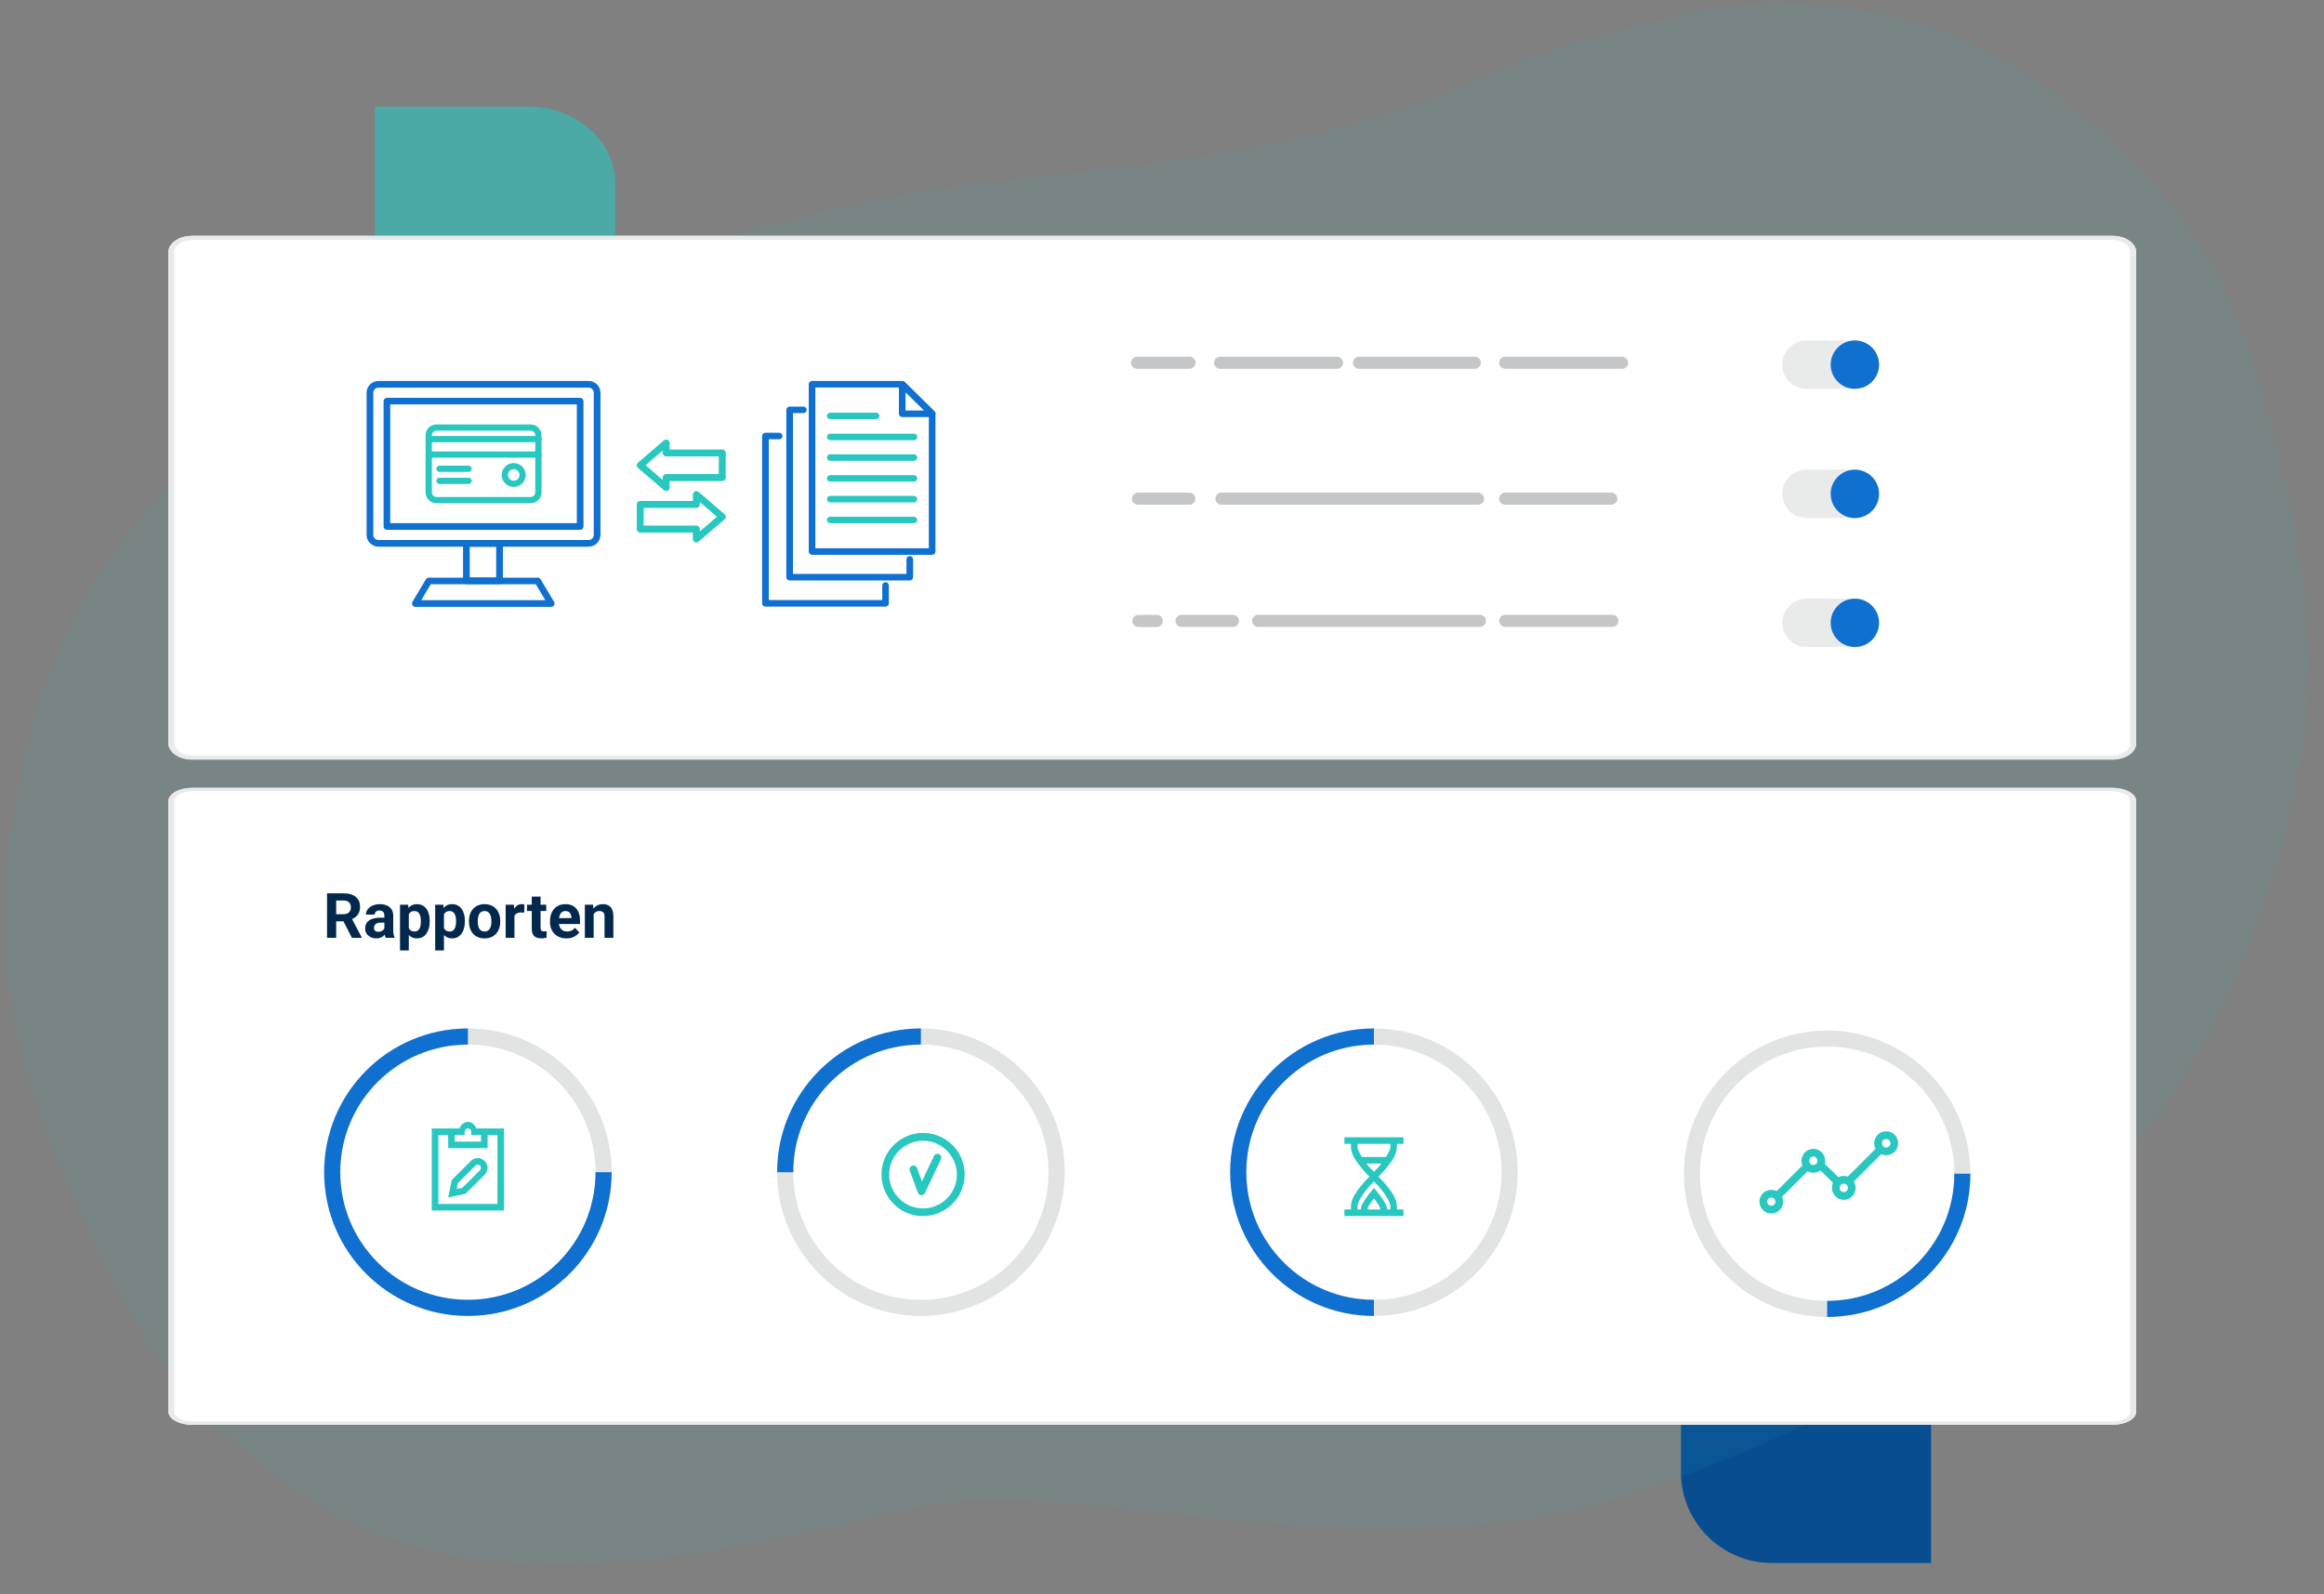 <?xml version="1.0" encoding="UTF-8"?>
<svg xmlns="http://www.w3.org/2000/svg" width="223" height="153" viewBox="0 0 223 153" fill="none">
  <rect x="0" y="0" width="223" height="153" fill="#808080" stroke="none"/>
  <g clip-path="url(#clip0_1985_6934)">
    <path d="M161.295 126H176.568C181.388 126 185.295 129.907 185.295 134.727V150H170.022C165.202 150 161.295 146.093 161.295 141.273V126Z" fill="#094D91"></path>
    <path d="M219.106 45.567C215.662 31.197 212.467 21.777 201.183 12.246C192.331 4.77 185.511 1.397 173.97 0.451C166.034 -0.2 161.515 1.409 153.785 3.318C145.55 5.352 141.468 8.208 133.379 10.762C110.582 17.957 96.158 15.239 73.172 21.805C51.982 27.859 36.14 26.536 20.508 42.083C9.619 52.912 4.227 61.409 1.524 76.536C-1.112 91.287 1.035 100.752 6.932 114.528C12.634 127.853 17.506 135.963 29.642 143.871C49.598 156.875 77.559 146.12 90.602 144.264C105.183 142.189 133.187 151.709 158.004 142.917C175.788 136.616 185.985 130.835 198.734 116.915C207.125 107.754 211.505 101.758 215.928 90.142C222.136 73.836 223.173 62.539 219.106 45.567Z" fill="#28C7C0" fill-opacity="0.07"></path>
    <path d="M35.99 10.226H50.661C55.291 10.226 59.045 13.546 59.045 17.642V30.62H44.374C39.744 30.62 35.99 27.3 35.99 23.204V10.226Z" fill="#28C7C0" fill-opacity="0.6"></path>
    <path d="M16.158 76.885C16.158 76.182 17.183 75.612 18.447 75.612H202.691C203.955 75.612 204.98 76.182 204.98 76.885V135.469C204.98 136.172 203.955 136.742 202.691 136.742H18.447C17.183 136.742 16.158 136.172 16.158 135.469V76.885Z" fill="white"></path>
    <path fill-rule="evenodd" clip-rule="evenodd" d="M202.691 75.931H18.447C17.499 75.931 16.73 76.358 16.73 76.885V135.469C16.73 135.996 17.499 136.424 18.447 136.424H202.691C203.639 136.424 204.408 135.996 204.408 135.469V76.885C204.408 76.358 203.639 75.931 202.691 75.931ZM18.447 75.612C17.183 75.612 16.158 76.182 16.158 76.885V135.469C16.158 136.172 17.183 136.742 18.447 136.742H202.691C203.955 136.742 204.98 136.172 204.98 135.469V76.885C204.98 76.182 203.955 75.612 202.691 75.612H18.447Z" fill="#E8EAEB"></path>
    <path fill-rule="evenodd" clip-rule="evenodd" d="M144.086 112.498C144.086 105.734 138.603 100.25 131.839 100.25C125.075 100.25 119.591 105.734 119.591 112.498C119.591 119.262 125.075 124.745 131.839 124.745C138.603 124.745 144.086 119.262 144.086 112.498ZM131.839 98.703C139.457 98.703 145.634 104.879 145.634 112.498C145.634 120.117 139.457 126.293 131.839 126.293C124.22 126.293 118.043 120.117 118.043 112.498C118.043 104.879 124.22 98.703 131.839 98.703Z" fill="#E2E3E3"></path>
    <path fill-rule="evenodd" clip-rule="evenodd" d="M131.836 100.25C125.072 100.25 119.589 105.734 119.589 112.498C119.589 119.262 125.072 124.745 131.836 124.745V126.293C124.217 126.293 118.041 120.117 118.041 112.498C118.041 104.879 124.217 98.703 131.836 98.703V100.25Z" fill="#1070D0"></path>
    <path d="M129.003 109.144V109.774H129.633V110.089C129.633 110.801 130.162 111.501 130.649 112.097C131.031 112.564 131.264 112.78 131.411 112.924C131.264 113.068 131.031 113.284 130.649 113.751C130.162 114.347 129.633 115.047 129.633 115.759V116.074H129.003V116.705H129.633H134.043H134.673V116.074H134.043V115.759C134.043 115.047 133.514 114.347 133.027 113.751C132.645 113.284 132.413 113.068 132.266 112.924C132.413 112.78 132.645 112.564 133.027 112.097C133.514 111.501 134.043 110.801 134.043 110.089V109.774H134.673V109.144H134.043H129.633H129.003ZM130.263 109.774H133.413V110.089C133.413 110.297 133.229 110.657 132.994 111.034H130.683C130.448 110.657 130.263 110.297 130.263 110.089V109.774ZM131.113 111.664H132.563C132.554 111.675 132.548 111.688 132.54 111.698C132.19 112.127 131.984 112.316 131.838 112.46C131.692 112.316 131.487 112.127 131.137 111.698C131.128 111.688 131.122 111.675 131.113 111.664ZM131.838 113.388C131.984 113.532 132.19 113.722 132.54 114.15C132.997 114.71 133.413 115.428 133.413 115.759V116.074H133.098C133.098 115.852 133.014 115.676 132.915 115.487C132.816 115.298 132.692 115.107 132.569 114.932C132.322 114.582 132.078 114.295 132.078 114.295L131.838 114.013L131.598 114.295C131.598 114.295 131.354 114.582 131.108 114.932C130.985 115.107 130.86 115.298 130.761 115.487C130.663 115.676 130.578 115.852 130.578 116.074H130.263V115.759C130.263 115.428 130.679 114.71 131.137 114.15C131.487 113.722 131.692 113.532 131.838 113.388ZM131.838 115.016C131.922 115.121 131.946 115.142 132.053 115.294C132.166 115.455 132.278 115.629 132.356 115.779C132.435 115.928 132.468 116.065 132.468 116.074H131.208C131.208 116.065 131.242 115.928 131.32 115.779C131.398 115.629 131.51 115.455 131.623 115.294C131.73 115.142 131.755 115.121 131.838 115.016Z" fill="#28C7BF"></path>
    <path fill-rule="evenodd" clip-rule="evenodd" d="M88.365 100.25C81.601 100.25 76.118 105.734 76.118 112.498C76.118 119.262 81.601 124.745 88.365 124.745C95.129 124.745 100.613 119.262 100.613 112.498C100.613 105.734 95.129 100.25 88.365 100.25ZM74.57 112.498C74.57 104.879 80.747 98.703 88.365 98.703C95.984 98.703 102.161 104.879 102.161 112.498C102.161 120.117 95.984 126.293 88.365 126.293C80.747 126.293 74.57 120.117 74.57 112.498Z" fill="#E2E3E3"></path>
    <path fill-rule="evenodd" clip-rule="evenodd" d="M88.365 100.25C81.601 100.25 76.118 105.734 76.118 112.498H74.57C74.57 104.879 80.747 98.703 88.365 98.703V100.25Z" fill="#1070D0"></path>
    <path d="M88.42 114.712H88.406C88.254 114.706 88.128 114.613 88.075 114.467L87.299 112.353C87.226 112.16 87.326 111.948 87.518 111.875C87.71 111.802 87.922 111.902 87.995 112.094L88.466 113.38L89.619 110.941C89.706 110.755 89.924 110.676 90.11 110.762C90.295 110.848 90.375 111.067 90.289 111.252L88.758 114.494C88.698 114.626 88.565 114.706 88.42 114.706V114.712Z" fill="#28C7BF"></path>
    <path d="M88.568 116.709C87.302 116.709 86.142 116.126 85.379 115.105C84.856 114.409 84.584 113.587 84.584 112.719C84.584 110.518 86.374 108.728 88.574 108.728C89.323 108.728 90.059 108.94 90.702 109.345C91.869 110.08 92.565 111.34 92.565 112.712C92.565 114.913 90.775 116.702 88.574 116.702L88.568 116.709ZM88.568 109.477C86.778 109.477 85.32 110.936 85.32 112.725C85.32 113.428 85.545 114.097 85.969 114.667C86.592 115.496 87.534 115.973 88.568 115.973C90.358 115.973 91.816 114.515 91.816 112.725C91.816 111.605 91.246 110.584 90.298 109.981C89.781 109.65 89.178 109.477 88.568 109.477Z" fill="#28C7BF"></path>
    <path fill-rule="evenodd" clip-rule="evenodd" d="M44.897 100.25C38.133 100.25 32.649 105.734 32.649 112.498C32.649 119.262 38.133 124.745 44.897 124.745C51.661 124.745 57.144 119.262 57.144 112.498C57.144 105.734 51.661 100.25 44.897 100.25ZM31.102 112.498C31.102 104.879 37.278 98.703 44.897 98.703C52.516 98.703 58.692 104.879 58.692 112.498C58.692 120.117 52.516 126.293 44.897 126.293C37.278 126.293 31.102 120.117 31.102 112.498Z" fill="#E2E3E3"></path>
    <path fill-rule="evenodd" clip-rule="evenodd" d="M44.897 100.25C38.133 100.25 32.649 105.734 32.649 112.498C32.649 119.262 38.133 124.745 44.897 124.745C51.661 124.745 57.144 119.262 57.144 112.498H58.692C58.692 120.117 52.516 126.293 44.897 126.293C37.278 126.293 31.102 120.117 31.102 112.498C31.102 104.879 37.278 98.703 44.897 98.703V100.25Z" fill="#1070D0"></path>
    <path d="M44.897 107.67C44.501 107.67 44.223 107.951 44.083 108.3H43.322H43.007H41.432V116.176H48.362V108.3H46.787H46.472H45.711C45.571 107.951 45.293 107.67 44.897 107.67ZM44.897 108.3C45.075 108.3 45.212 108.437 45.212 108.615V108.93H45.527H46.157V109.56H43.637V108.93H44.582V108.615C44.582 108.437 44.719 108.3 44.897 108.3ZM42.062 108.93H43.007V110.19H46.787V108.93H47.732V115.546H42.062V108.93ZM45.842 111.135C45.606 111.135 45.37 111.23 45.181 111.419L43.353 113.246L43.007 114.916L44.677 114.569L46.504 112.742C46.693 112.553 46.787 112.317 46.787 112.08C46.787 111.844 46.693 111.608 46.504 111.419C46.315 111.23 46.078 111.135 45.842 111.135ZM45.842 111.765C45.921 111.765 45.999 111.797 46.062 111.86C46.188 111.986 46.188 112.175 46.062 112.301L44.362 114.002L43.826 114.097L43.92 113.561L45.622 111.86C45.685 111.797 45.763 111.765 45.842 111.765Z" fill="#28C7C0"></path>
    <path d="M16.158 24.191C16.158 23.331 17.183 22.633 18.447 22.633H202.691C203.955 22.633 204.98 23.331 204.98 24.191V71.336C204.98 72.197 203.955 72.895 202.691 72.895H18.447C17.183 72.895 16.158 72.197 16.158 71.336V24.191Z" fill="white"></path>
    <path fill-rule="evenodd" clip-rule="evenodd" d="M202.691 23.022H18.447C17.499 23.022 16.73 23.546 16.73 24.191V71.336C16.73 71.982 17.499 72.505 18.447 72.505H202.691C203.639 72.505 204.408 71.982 204.408 71.336V24.191C204.408 23.546 203.639 23.022 202.691 23.022ZM18.447 22.633C17.183 22.633 16.158 23.331 16.158 24.191V71.336C16.158 72.197 17.183 72.895 18.447 72.895H202.691C203.955 72.895 204.98 72.197 204.98 71.336V24.191C204.98 23.331 203.955 22.633 202.691 22.633H18.447Z" fill="#E8EAEB"></path>
    <path d="M56.481 52.465H36.313C35.689 52.465 35.176 51.96 35.176 51.335V37.691C35.176 37.066 35.684 36.562 36.313 36.562H56.481C57.105 36.562 57.619 37.066 57.619 37.691V51.335C57.619 51.955 57.111 52.465 56.481 52.465V52.465ZM36.313 37.203C36.044 37.203 35.821 37.423 35.821 37.691V51.335C35.821 51.603 36.044 51.824 36.313 51.824H56.481C56.751 51.824 56.973 51.603 56.973 51.335V37.691C56.973 37.423 56.751 37.203 56.481 37.203H36.313V37.203ZM55.666 50.847H37.129C36.949 50.847 36.806 50.705 36.806 50.527V38.5C36.806 38.321 36.949 38.18 37.129 38.18H55.666C55.846 38.18 55.989 38.321 55.989 38.5V50.532C55.989 50.71 55.846 50.852 55.666 50.852V50.847ZM37.446 50.206H55.349V38.815H37.446V50.212V50.206Z" fill="#1070D0"></path>
    <path d="M47.933 56.057H44.752C44.573 56.057 44.43 55.915 44.43 55.736V52.16C44.43 51.981 44.573 51.84 44.752 51.84H47.933C48.113 51.84 48.256 51.981 48.256 52.16V55.736C48.256 55.915 48.113 56.057 47.933 56.057ZM45.075 55.416H47.61V52.475H45.075V55.416Z" fill="#1070D0"></path>
    <path d="M52.89 58.242H39.856C39.74 58.242 39.634 58.179 39.576 58.079C39.518 57.979 39.518 57.859 39.576 57.759L40.867 55.595C40.925 55.495 41.031 55.438 41.142 55.438H51.599C51.715 55.438 51.816 55.495 51.874 55.595L53.166 57.759C53.224 57.859 53.224 57.979 53.166 58.079C53.107 58.179 53.001 58.242 52.885 58.242H52.89ZM40.423 57.601H52.324L51.414 56.073H41.333L40.423 57.601V57.601Z" fill="#1070D0"></path>
    <path d="M50.911 48.295H41.888C41.306 48.295 40.835 47.827 40.835 47.25V41.777C40.835 41.2 41.306 40.732 41.888 40.732H50.911C51.493 40.732 51.964 41.2 51.964 41.777V47.25C51.964 47.827 51.493 48.295 50.911 48.295ZM41.888 41.331C41.639 41.331 41.438 41.531 41.438 41.777V47.25C41.438 47.496 41.639 47.696 41.888 47.696H50.911C51.159 47.696 51.361 47.496 51.361 47.25V41.777C51.361 41.531 51.159 41.331 50.911 41.331H41.888Z" fill="#28C7C0"></path>
    <path d="M51.662 42.444H41.137C40.973 42.444 40.835 42.313 40.835 42.145C40.835 41.977 40.967 41.845 41.137 41.845H51.662C51.826 41.845 51.964 41.977 51.964 42.145C51.964 42.313 51.831 42.444 51.662 42.444Z" fill="#28C7C0"></path>
    <path d="M51.662 43.926H41.137C40.973 43.926 40.835 43.794 40.835 43.626C40.835 43.458 40.967 43.327 41.137 43.327H51.662C51.826 43.327 51.964 43.458 51.964 43.626C51.964 43.794 51.831 43.926 51.662 43.926Z" fill="#28C7C0"></path>
    <path d="M44.964 45.289H42.175C42.011 45.289 41.873 45.158 41.873 44.99C41.873 44.822 42.005 44.691 42.175 44.691H44.964C45.128 44.691 45.265 44.822 45.265 44.99C45.265 45.158 45.133 45.289 44.964 45.289Z" fill="#28C7C0"></path>
    <path d="M44.964 46.45H42.175C42.011 46.45 41.873 46.318 41.873 46.15C41.873 45.982 42.005 45.851 42.175 45.851H44.964C45.128 45.851 45.265 45.982 45.265 46.15C45.265 46.318 45.133 46.45 44.964 46.45Z" fill="#28C7C0"></path>
    <path d="M49.293 46.73C48.658 46.73 48.14 46.215 48.14 45.585C48.14 44.955 48.658 44.44 49.293 44.44C49.928 44.44 50.447 44.955 50.447 45.585C50.447 46.215 49.928 46.73 49.293 46.73ZM49.293 45.033C48.986 45.033 48.738 45.28 48.738 45.585C48.738 45.889 48.986 46.136 49.293 46.136C49.6 46.136 49.849 45.889 49.849 45.585C49.849 45.28 49.6 45.033 49.293 45.033Z" fill="#28C7C0"></path>
    <path d="M69.638 49.596C69.638 49.694 69.597 49.787 69.52 49.849L67.033 51.979C66.935 52.062 66.796 52.083 66.677 52.031C66.558 51.974 66.481 51.861 66.481 51.727V51.113H61.435C61.249 51.113 61.1 50.963 61.1 50.777V48.414C61.1 48.229 61.249 48.079 61.435 48.079H66.486V47.465C66.486 47.336 66.563 47.217 66.682 47.161C66.801 47.104 66.94 47.124 67.038 47.212L69.525 49.343C69.597 49.405 69.643 49.498 69.643 49.596H69.638ZM67.151 51.004L68.792 49.596L67.151 48.187V48.409C67.151 48.595 67.002 48.745 66.816 48.745H61.765V50.442H66.816C67.002 50.442 67.151 50.592 67.151 50.777V50.999V51.004Z" fill="#28C7C0"></path>
    <path d="M69.638 43.472V45.835C69.638 46.021 69.489 46.17 69.303 46.17H64.257V46.785C64.257 46.913 64.18 47.032 64.061 47.089C63.942 47.146 63.803 47.125 63.705 47.037L61.218 44.907C61.146 44.845 61.1 44.752 61.1 44.654C61.1 44.556 61.141 44.463 61.218 44.401L63.705 42.27C63.803 42.188 63.942 42.167 64.061 42.218C64.18 42.275 64.257 42.389 64.257 42.523V43.137H69.308C69.494 43.137 69.643 43.286 69.643 43.472H69.638ZM68.973 45.5V43.802H63.922C63.736 43.802 63.586 43.653 63.586 43.467V43.245L61.946 44.648L63.586 46.057V45.835C63.586 45.649 63.736 45.5 63.922 45.5H68.973Z" fill="#28C7C0"></path>
    <path d="M89.445 53.249H77.921C77.744 53.249 77.604 53.11 77.604 52.936V36.875C77.598 36.706 77.744 36.562 77.921 36.562H86.574C86.657 36.562 86.741 36.593 86.798 36.654L89.668 39.482C89.731 39.543 89.762 39.62 89.762 39.702V52.936C89.762 53.11 89.622 53.249 89.445 53.249ZM78.239 52.617H89.127V39.836L86.444 37.193H78.239V52.623V52.617Z" fill="#1070D0"></path>
    <path d="M89.446 40.025H86.571C86.487 40.025 86.404 39.994 86.347 39.932C86.289 39.871 86.253 39.794 86.253 39.712V36.879C86.253 36.751 86.336 36.638 86.456 36.587C86.576 36.536 86.711 36.566 86.805 36.654L89.675 39.481C89.769 39.573 89.795 39.707 89.743 39.825C89.691 39.943 89.576 40.02 89.446 40.02V40.025ZM86.894 39.394H88.675L86.894 37.639V39.394Z" fill="#1070D0"></path>
    <path d="M84.061 40.23H79.665C79.487 40.23 79.347 40.091 79.347 39.916C79.347 39.742 79.487 39.603 79.665 39.603H84.066C84.243 39.603 84.384 39.742 84.384 39.916C84.384 40.091 84.243 40.23 84.066 40.23H84.061Z" fill="#28C7C0"></path>
    <path d="M87.697 42.244H79.665C79.487 42.244 79.347 42.105 79.347 41.931C79.347 41.757 79.487 41.618 79.665 41.618H87.697C87.874 41.618 88.015 41.757 88.015 41.931C88.015 42.105 87.874 42.244 87.697 42.244Z" fill="#28C7C0"></path>
    <path d="M87.697 44.227H79.665C79.487 44.227 79.347 44.089 79.347 43.914C79.347 43.74 79.487 43.601 79.665 43.601H87.697C87.874 43.601 88.015 43.74 88.015 43.914C88.015 44.089 87.874 44.227 87.697 44.227Z" fill="#28C7C0"></path>
    <path d="M87.697 46.226H79.665C79.487 46.226 79.347 46.088 79.347 45.913C79.347 45.739 79.487 45.6 79.665 45.6H87.697C87.874 45.6 88.015 45.739 88.015 45.913C88.015 46.088 87.874 46.226 87.697 46.226Z" fill="#28C7C0"></path>
    <path d="M87.697 48.217H79.665C79.487 48.217 79.347 48.078 79.347 47.904C79.347 47.73 79.487 47.591 79.665 47.591H87.697C87.874 47.591 88.015 47.73 88.015 47.904C88.015 48.078 87.874 48.217 87.697 48.217Z" fill="#28C7C0"></path>
    <path d="M87.697 50.216H79.665C79.487 50.216 79.347 50.077 79.347 49.903C79.347 49.728 79.487 49.59 79.665 49.59H87.697C87.874 49.59 88.015 49.728 88.015 49.903C88.015 50.077 87.874 50.216 87.697 50.216Z" fill="#28C7C0"></path>
    <path d="M87.298 55.71H75.77C75.593 55.71 75.452 55.572 75.452 55.397V39.336C75.452 39.162 75.593 39.023 75.77 39.023H77.088C77.265 39.023 77.406 39.162 77.406 39.336C77.406 39.511 77.265 39.649 77.088 39.649H76.088V55.079H86.981V53.678C86.981 53.504 87.121 53.365 87.298 53.365C87.475 53.365 87.616 53.504 87.616 53.678V55.392C87.616 55.566 87.475 55.705 87.298 55.705V55.71Z" fill="#1070D0"></path>
    <path d="M84.975 58.218H73.447C73.27 58.218 73.129 58.08 73.129 57.905V41.845C73.129 41.67 73.27 41.532 73.447 41.532H74.765C74.942 41.532 75.082 41.67 75.082 41.845C75.082 42.019 74.942 42.158 74.765 42.158H73.77V57.587H84.657V56.186C84.657 56.012 84.798 55.873 84.975 55.873C85.152 55.873 85.293 56.012 85.293 56.186V57.9C85.293 58.075 85.152 58.213 84.975 58.213V58.218Z" fill="#1070D0"></path>
    <path d="M114.708 47.857C114.708 48.178 114.448 48.438 114.128 48.438L109.189 48.438C108.869 48.438 108.609 48.178 108.609 47.857V47.857C108.609 47.536 108.869 47.277 109.189 47.277L114.128 47.277C114.448 47.277 114.708 47.536 114.708 47.857V47.857Z" fill="#C4C6C7"></path>
    <path d="M155.2 47.857C155.2 48.178 154.94 48.438 154.62 48.438L144.431 48.438C144.111 48.438 143.851 48.178 143.851 47.857C143.851 47.536 144.111 47.277 144.431 47.277L154.62 47.277C154.94 47.277 155.2 47.536 155.2 47.857Z" fill="#C4C6C7"></path>
    <path d="M142.41 47.857C142.41 48.178 142.15 48.438 141.83 48.438L117.204 48.438C116.883 48.438 116.623 48.178 116.623 47.857V47.857C116.623 47.536 116.883 47.277 117.204 47.277L141.83 47.277C142.15 47.277 142.41 47.536 142.41 47.857V47.857Z" fill="#C4C6C7"></path>
    <path d="M108.658 59.592C108.658 59.272 108.918 59.012 109.239 59.012H111.004C111.325 59.012 111.585 59.272 111.585 59.592V59.592C111.585 59.913 111.325 60.173 111.004 60.173H109.239C108.918 60.173 108.658 59.913 108.658 59.592V59.592Z" fill="#C4C6C7"></path>
    <path d="M118.888 59.584C118.888 59.904 118.628 60.164 118.307 60.164L113.369 60.164C113.049 60.164 112.789 59.904 112.789 59.584V59.584C112.789 59.263 113.049 59.003 113.369 59.003L118.307 59.003C118.628 59.003 118.888 59.263 118.888 59.584V59.584Z" fill="#C4C6C7"></path>
    <path d="M155.298 59.584C155.298 59.904 155.038 60.164 154.717 60.164L144.43 60.164C144.109 60.164 143.85 59.904 143.85 59.584C143.85 59.263 144.109 59.003 144.43 59.003L154.717 59.003C155.038 59.003 155.298 59.263 155.298 59.584Z" fill="#C4C6C7"></path>
    <path d="M142.584 59.584C142.584 59.904 142.324 60.164 142.004 60.164L120.722 60.164C120.401 60.164 120.141 59.904 120.141 59.584V59.584C120.141 59.263 120.401 59.003 120.722 59.003L142.004 59.003C142.324 59.003 142.584 59.263 142.584 59.584V59.584Z" fill="#C4C6C7"></path>
    <path d="M114.723 34.814C114.723 35.134 114.463 35.394 114.142 35.394L109.112 35.394C108.791 35.394 108.532 35.134 108.532 34.814V34.814C108.532 34.493 108.791 34.233 109.112 34.233L114.142 34.233C114.463 34.233 114.723 34.493 114.723 34.814V34.814Z" fill="#C4C6C7"></path>
    <path d="M128.878 34.814C128.878 35.134 128.618 35.394 128.298 35.394L117.075 35.394C116.755 35.394 116.495 35.134 116.495 34.814V34.814C116.495 34.493 116.755 34.233 117.075 34.233L128.298 34.233C128.618 34.233 128.878 34.493 128.878 34.814V34.814Z" fill="#C4C6C7"></path>
    <path d="M156.233 34.814C156.233 35.134 155.974 35.394 155.653 35.394L144.431 35.394C144.11 35.394 143.85 35.134 143.85 34.814V34.814C143.85 34.493 144.11 34.233 144.431 34.233L155.653 34.233C155.974 34.233 156.233 34.493 156.233 34.814V34.814Z" fill="#C4C6C7"></path>
    <path d="M142.102 34.814C142.102 35.134 141.842 35.394 141.521 35.394L130.406 35.394C130.086 35.394 129.826 35.134 129.826 34.814V34.814C129.826 34.493 130.086 34.233 130.406 34.233L141.521 34.233C141.842 34.233 142.102 34.493 142.102 34.814V34.814Z" fill="#C4C6C7"></path>
    <path d="M171.02 34.996C171.02 33.714 172.059 32.674 173.341 32.674H177.985C179.267 32.674 180.306 33.714 180.306 34.996V34.996C180.306 36.278 179.267 37.317 177.985 37.317H173.341C172.059 37.317 171.02 36.278 171.02 34.996V34.996Z" fill="#E9EAEA"></path>
    <path d="M180.307 34.996C180.307 36.278 179.268 37.317 177.986 37.317C176.704 37.317 175.664 36.278 175.664 34.996C175.664 33.714 176.704 32.674 177.986 32.674C179.268 32.674 180.307 33.714 180.307 34.996Z" fill="#1070D0"></path>
    <path d="M171.02 47.396C171.02 46.114 172.059 45.075 173.341 45.075H177.985C179.267 45.075 180.306 46.114 180.306 47.396V47.396C180.306 48.679 179.267 49.718 177.985 49.718H173.341C172.059 49.718 171.02 48.679 171.02 47.396V47.396Z" fill="#E9EAEA"></path>
    <path d="M180.307 47.396C180.307 48.679 179.268 49.718 177.986 49.718C176.704 49.718 175.664 48.679 175.664 47.396C175.664 46.114 176.704 45.075 177.986 45.075C179.268 45.075 180.307 46.114 180.307 47.396Z" fill="#1070D0"></path>
    <path d="M171.02 59.774C171.02 58.491 172.059 57.452 173.341 57.452H177.985C179.267 57.452 180.306 58.491 180.306 59.774V59.774C180.306 61.056 179.267 62.095 177.985 62.095H173.341C172.059 62.095 171.02 61.056 171.02 59.774V59.774Z" fill="#E9EAEA"></path>
    <path d="M180.307 59.774C180.307 61.056 179.268 62.095 177.986 62.095C176.704 62.095 175.664 61.056 175.664 59.774C175.664 58.491 176.704 57.452 177.986 57.452C179.268 57.452 180.307 58.491 180.307 59.774Z" fill="#1070D0"></path>
    <path fill-rule="evenodd" clip-rule="evenodd" d="M175.324 124.846C182.063 124.846 187.526 119.383 187.526 112.644C187.526 105.905 182.063 100.442 175.324 100.442C168.585 100.442 163.122 105.905 163.122 112.644C163.122 119.383 168.585 124.846 175.324 124.846ZM189.068 112.644C189.068 120.234 182.915 126.388 175.324 126.388C167.734 126.388 161.58 120.234 161.58 112.644C161.58 105.053 167.734 98.9 175.324 98.9C182.915 98.9 189.068 105.053 189.068 112.644Z" fill="#E2E3E3"></path>
    <path fill-rule="evenodd" clip-rule="evenodd" d="M175.324 124.846C182.063 124.846 187.526 119.383 187.526 112.644L189.068 112.644C189.068 120.234 182.915 126.388 175.324 126.388L175.324 124.846Z" fill="#1070D0"></path>
    <path fill-rule="evenodd" clip-rule="evenodd" d="M169.966 114.929C169.748 114.929 169.57 115.107 169.57 115.325C169.57 115.544 169.748 115.721 169.966 115.721C170.185 115.721 170.362 115.544 170.362 115.325C170.362 115.107 170.185 114.929 169.966 114.929ZM168.828 115.325C168.828 114.697 169.338 114.187 169.966 114.187C170.595 114.187 171.105 114.697 171.105 115.325C171.105 115.954 170.595 116.463 169.966 116.463C169.338 116.463 168.828 115.954 168.828 115.325Z" fill="#28C7C0"></path>
    <path fill-rule="evenodd" clip-rule="evenodd" d="M174 110.995C173.786 110.995 173.604 111.172 173.604 111.403C173.604 111.635 173.786 111.812 174 111.812C174.213 111.812 174.395 111.635 174.395 111.403C174.395 111.172 174.213 110.995 174 110.995ZM172.861 111.403C172.861 110.774 173.365 110.253 174 110.253C174.634 110.253 175.138 110.774 175.138 111.403C175.138 112.033 174.634 112.554 174 112.554C173.365 112.554 172.861 112.033 172.861 111.403Z" fill="#28C7C0"></path>
    <path fill-rule="evenodd" clip-rule="evenodd" d="M176.919 113.593C176.706 113.593 176.523 113.77 176.523 114.001C176.523 114.233 176.706 114.41 176.919 114.41C177.132 114.41 177.315 114.233 177.315 114.001C177.315 113.77 177.132 113.593 176.919 113.593ZM175.781 114.001C175.781 113.372 176.285 112.851 176.919 112.851C177.553 112.851 178.057 113.372 178.057 114.001C178.057 114.631 177.553 115.152 176.919 115.152C176.285 115.152 175.781 114.631 175.781 114.001Z" fill="#28C7C0"></path>
    <path fill-rule="evenodd" clip-rule="evenodd" d="M180.99 109.313C180.764 109.313 180.581 109.495 180.581 109.721C180.581 109.946 180.764 110.129 180.99 110.129C181.215 110.129 181.398 109.946 181.398 109.721C181.398 109.495 181.215 109.313 180.99 109.313ZM179.839 109.721C179.839 109.085 180.354 108.57 180.99 108.57C181.625 108.57 182.14 109.085 182.14 109.721C182.14 110.356 181.625 110.871 180.99 110.871C180.354 110.871 179.839 110.356 179.839 109.721Z" fill="#28C7C0"></path>
    <path fill-rule="evenodd" clip-rule="evenodd" d="M173.669 112.182L170.58 115.271L170.055 114.747L173.145 111.657L173.669 112.182Z" fill="#28C7C0"></path>
    <path fill-rule="evenodd" clip-rule="evenodd" d="M180.777 110.497L177.688 113.586L177.163 113.061L180.252 109.972L180.777 110.497Z" fill="#28C7C0"></path>
    <path fill-rule="evenodd" clip-rule="evenodd" d="M176.154 113.781L174.534 112.182L175.055 111.654L176.675 113.252L176.154 113.781Z" fill="#28C7C0"></path>
    <path d="M31.381 85.734H32.972C33.298 85.734 33.578 85.783 33.812 85.881C34.049 85.978 34.23 86.123 34.357 86.314C34.484 86.506 34.548 86.741 34.548 87.02C34.548 87.249 34.509 87.445 34.431 87.609C34.355 87.772 34.246 87.907 34.105 88.017C33.967 88.124 33.804 88.21 33.616 88.274L33.338 88.421H31.955L31.949 87.735H32.977C33.132 87.735 33.26 87.708 33.361 87.653C33.463 87.599 33.539 87.522 33.59 87.425C33.643 87.327 33.669 87.214 33.669 87.085C33.669 86.948 33.644 86.83 33.593 86.731C33.542 86.631 33.465 86.555 33.361 86.502C33.258 86.449 33.128 86.423 32.972 86.423H32.26V90H31.381V85.734ZM33.766 90L32.793 88.099L33.722 88.093L34.706 89.959V90H33.766ZM36.883 89.285V87.873C36.883 87.772 36.866 87.685 36.833 87.612C36.8 87.538 36.748 87.481 36.678 87.439C36.609 87.398 36.52 87.378 36.411 87.378C36.317 87.378 36.236 87.394 36.168 87.428C36.1 87.459 36.047 87.505 36.01 87.565C35.973 87.624 35.954 87.693 35.954 87.773H35.11C35.11 87.639 35.142 87.511 35.204 87.39C35.267 87.269 35.357 87.162 35.477 87.07C35.596 86.977 35.737 86.903 35.901 86.851C36.067 86.798 36.253 86.772 36.458 86.772C36.704 86.772 36.923 86.812 37.114 86.894C37.306 86.977 37.456 87.1 37.565 87.264C37.677 87.428 37.732 87.633 37.732 87.879V89.235C37.732 89.409 37.743 89.552 37.765 89.663C37.786 89.772 37.817 89.868 37.858 89.95V90H37.006C36.965 89.914 36.934 89.807 36.912 89.678C36.893 89.547 36.883 89.416 36.883 89.285ZM36.994 88.069L37 88.547H36.528C36.417 88.547 36.32 88.56 36.238 88.585C36.156 88.61 36.089 88.647 36.036 88.693C35.983 88.738 35.944 88.791 35.919 88.852C35.895 88.912 35.884 88.978 35.884 89.051C35.884 89.123 35.9 89.189 35.934 89.247C35.967 89.304 36.015 89.349 36.077 89.382C36.14 89.413 36.213 89.429 36.297 89.429C36.424 89.429 36.534 89.403 36.628 89.353C36.722 89.302 36.794 89.239 36.845 89.165C36.898 89.091 36.925 89.02 36.927 88.954L37.149 89.311C37.118 89.392 37.075 89.475 37.02 89.561C36.968 89.647 36.9 89.728 36.818 89.804C36.736 89.878 36.638 89.939 36.523 89.988C36.407 90.035 36.27 90.059 36.112 90.059C35.911 90.059 35.728 90.019 35.565 89.939C35.402 89.856 35.273 89.744 35.178 89.602C35.084 89.457 35.037 89.293 35.037 89.109C35.037 88.943 35.068 88.796 35.131 88.667C35.193 88.538 35.285 88.43 35.406 88.342C35.529 88.252 35.683 88.185 35.866 88.14C36.05 88.093 36.263 88.069 36.505 88.069H36.994ZM39.227 87.439V91.219H38.383V86.83H39.165L39.227 87.439ZM41.233 88.38V88.441C41.233 88.672 41.206 88.886 41.151 89.083C41.099 89.28 41.02 89.452 40.917 89.599C40.813 89.743 40.685 89.856 40.53 89.939C40.378 90.019 40.202 90.059 40.003 90.059C39.81 90.059 39.642 90.019 39.499 89.941C39.356 89.863 39.236 89.754 39.139 89.613C39.043 89.471 38.966 89.306 38.907 89.118C38.849 88.931 38.804 88.73 38.773 88.515V88.353C38.804 88.123 38.849 87.912 38.907 87.721C38.966 87.527 39.043 87.36 39.139 87.22C39.236 87.077 39.355 86.967 39.496 86.889C39.639 86.811 39.806 86.772 39.997 86.772C40.198 86.772 40.375 86.81 40.527 86.886C40.682 86.962 40.81 87.071 40.914 87.214C41.02 87.356 41.099 87.526 41.151 87.724C41.206 87.921 41.233 88.14 41.233 88.38ZM40.387 88.441V88.38C40.387 88.245 40.375 88.121 40.352 88.008C40.33 87.893 40.295 87.792 40.246 87.706C40.199 87.62 40.137 87.554 40.059 87.507C39.982 87.458 39.89 87.434 39.78 87.434C39.665 87.434 39.566 87.452 39.484 87.489C39.404 87.526 39.339 87.58 39.288 87.65C39.237 87.721 39.199 87.805 39.174 87.902C39.148 88 39.133 88.11 39.127 88.233V88.641C39.137 88.785 39.164 88.915 39.209 89.03C39.254 89.144 39.323 89.233 39.417 89.3C39.511 89.366 39.634 89.399 39.786 89.399C39.898 89.399 39.991 89.375 40.067 89.326C40.144 89.275 40.205 89.206 40.252 89.118C40.301 89.03 40.335 88.929 40.355 88.814C40.376 88.698 40.387 88.574 40.387 88.441ZM42.602 87.439V91.219H41.758V86.83H42.54L42.602 87.439ZM44.608 88.38V88.441C44.608 88.672 44.581 88.886 44.526 89.083C44.474 89.28 44.395 89.452 44.292 89.599C44.188 89.743 44.06 89.856 43.905 89.939C43.753 90.019 43.577 90.059 43.378 90.059C43.185 90.059 43.017 90.019 42.874 89.941C42.731 89.863 42.611 89.754 42.514 89.613C42.418 89.471 42.341 89.306 42.282 89.118C42.224 88.931 42.179 88.73 42.148 88.515V88.353C42.179 88.123 42.224 87.912 42.282 87.721C42.341 87.527 42.418 87.36 42.514 87.22C42.611 87.077 42.73 86.967 42.871 86.889C43.014 86.811 43.181 86.772 43.372 86.772C43.573 86.772 43.75 86.81 43.902 86.886C44.057 86.962 44.185 87.071 44.289 87.214C44.395 87.356 44.474 87.526 44.526 87.724C44.581 87.921 44.608 88.14 44.608 88.38ZM43.762 88.441V88.38C43.762 88.245 43.75 88.121 43.727 88.008C43.705 87.893 43.67 87.792 43.621 87.706C43.574 87.62 43.512 87.554 43.434 87.507C43.357 87.458 43.265 87.434 43.155 87.434C43.04 87.434 42.941 87.452 42.859 87.489C42.779 87.526 42.714 87.58 42.663 87.65C42.612 87.721 42.574 87.805 42.549 87.902C42.523 88 42.508 88.11 42.502 88.233V88.641C42.512 88.785 42.539 88.915 42.584 89.03C42.629 89.144 42.698 89.233 42.792 89.3C42.886 89.366 43.009 89.399 43.161 89.399C43.273 89.399 43.366 89.375 43.442 89.326C43.519 89.275 43.58 89.206 43.627 89.118C43.676 89.03 43.71 88.929 43.73 88.814C43.751 88.698 43.762 88.574 43.762 88.441ZM44.998 88.447V88.386C44.998 88.153 45.031 87.939 45.098 87.744C45.164 87.547 45.261 87.376 45.388 87.231C45.515 87.087 45.671 86.975 45.856 86.894C46.042 86.812 46.255 86.772 46.495 86.772C46.735 86.772 46.949 86.812 47.137 86.894C47.324 86.975 47.481 87.087 47.608 87.231C47.737 87.376 47.835 87.547 47.901 87.744C47.968 87.939 48.001 88.153 48.001 88.386V88.447C48.001 88.678 47.968 88.892 47.901 89.089C47.835 89.284 47.737 89.455 47.608 89.602C47.481 89.746 47.325 89.858 47.14 89.939C46.954 90.019 46.741 90.059 46.501 90.059C46.261 90.059 46.047 90.019 45.859 89.939C45.674 89.858 45.517 89.746 45.388 89.602C45.261 89.455 45.164 89.284 45.098 89.089C45.031 88.892 44.998 88.678 44.998 88.447ZM45.842 88.386V88.447C45.842 88.58 45.853 88.704 45.877 88.819C45.9 88.935 45.938 89.036 45.988 89.124C46.041 89.21 46.109 89.277 46.193 89.326C46.277 89.375 46.38 89.399 46.501 89.399C46.618 89.399 46.719 89.375 46.803 89.326C46.887 89.277 46.954 89.21 47.005 89.124C47.056 89.036 47.093 88.935 47.116 88.819C47.142 88.704 47.154 88.58 47.154 88.447V88.386C47.154 88.257 47.142 88.136 47.116 88.022C47.093 87.907 47.055 87.806 47.002 87.718C46.951 87.628 46.884 87.558 46.8 87.507C46.716 87.456 46.614 87.431 46.495 87.431C46.376 87.431 46.274 87.456 46.19 87.507C46.108 87.558 46.041 87.628 45.988 87.718C45.938 87.806 45.9 87.907 45.877 88.022C45.853 88.136 45.842 88.257 45.842 88.386ZM49.363 87.522V90H48.52V86.83H49.313L49.363 87.522ZM50.318 86.81L50.304 87.592C50.263 87.586 50.213 87.581 50.154 87.577C50.098 87.571 50.046 87.568 49.999 87.568C49.88 87.568 49.776 87.584 49.688 87.615C49.602 87.644 49.53 87.689 49.472 87.747C49.415 87.806 49.372 87.877 49.343 87.961C49.315 88.045 49.3 88.141 49.296 88.248L49.126 88.195C49.126 87.99 49.147 87.802 49.188 87.63C49.228 87.456 49.288 87.305 49.366 87.176C49.446 87.047 49.544 86.947 49.659 86.877C49.774 86.807 49.906 86.772 50.055 86.772C50.102 86.772 50.149 86.775 50.198 86.783C50.247 86.789 50.287 86.798 50.318 86.81ZM52.416 86.83V87.428H50.57V86.83H52.416ZM51.027 86.048H51.871V89.045C51.871 89.137 51.883 89.207 51.906 89.256C51.932 89.305 51.969 89.339 52.018 89.358C52.066 89.376 52.128 89.385 52.202 89.385C52.255 89.385 52.302 89.383 52.343 89.379C52.386 89.373 52.422 89.367 52.451 89.361L52.454 89.982C52.382 90.006 52.304 90.024 52.22 90.038C52.136 90.052 52.043 90.059 51.941 90.059C51.756 90.059 51.594 90.028 51.455 89.968C51.318 89.905 51.213 89.806 51.139 89.669C51.065 89.532 51.027 89.353 51.027 89.13V86.048ZM54.355 90.059C54.109 90.059 53.889 90.019 53.693 89.941C53.498 89.861 53.332 89.751 53.195 89.61C53.06 89.47 52.957 89.307 52.885 89.121C52.812 88.934 52.776 88.734 52.776 88.523V88.406C52.776 88.166 52.81 87.946 52.879 87.747C52.947 87.548 53.045 87.375 53.172 87.228C53.301 87.082 53.457 86.97 53.641 86.892C53.824 86.811 54.031 86.772 54.262 86.772C54.486 86.772 54.685 86.809 54.859 86.883C55.033 86.957 55.179 87.062 55.296 87.199C55.415 87.336 55.505 87.5 55.565 87.691C55.626 87.881 55.656 88.092 55.656 88.324V88.676H53.137V88.113H54.827V88.049C54.827 87.932 54.806 87.827 54.763 87.735C54.722 87.642 54.659 87.567 54.575 87.513C54.491 87.458 54.384 87.431 54.253 87.431C54.142 87.431 54.046 87.455 53.966 87.504C53.886 87.553 53.82 87.621 53.77 87.709C53.721 87.797 53.684 87.9 53.658 88.019C53.635 88.137 53.623 88.266 53.623 88.406V88.523C53.623 88.65 53.641 88.768 53.676 88.875C53.713 88.982 53.765 89.075 53.831 89.153C53.899 89.231 53.981 89.292 54.077 89.335C54.175 89.378 54.285 89.399 54.408 89.399C54.56 89.399 54.702 89.37 54.833 89.311C54.966 89.251 55.08 89.16 55.176 89.039L55.586 89.484C55.52 89.58 55.429 89.672 55.313 89.76C55.2 89.848 55.063 89.92 54.903 89.977C54.743 90.031 54.56 90.059 54.355 90.059ZM56.963 87.507V90H56.119V86.83H56.91L56.963 87.507ZM56.84 88.304H56.611C56.611 88.069 56.642 87.858 56.702 87.671C56.763 87.481 56.848 87.32 56.957 87.188C57.066 87.053 57.196 86.95 57.347 86.88C57.499 86.808 57.669 86.772 57.856 86.772C58.005 86.772 58.141 86.793 58.264 86.836C58.387 86.879 58.492 86.947 58.58 87.041C58.67 87.135 58.738 87.259 58.785 87.413C58.834 87.567 58.858 87.756 58.858 87.978V90H58.009V87.976C58.009 87.835 57.989 87.726 57.95 87.647C57.911 87.569 57.853 87.515 57.777 87.483C57.703 87.45 57.611 87.434 57.502 87.434C57.389 87.434 57.29 87.456 57.206 87.501C57.124 87.546 57.056 87.608 57.001 87.689C56.948 87.767 56.908 87.858 56.881 87.964C56.853 88.069 56.84 88.183 56.84 88.304Z" fill="#03284D"></path>
  </g>
  <defs>
    <clipPath id="clip0_1985_6934">
      <rect width="223" height="153" fill="white"></rect>
    </clipPath>
  </defs>
</svg>
